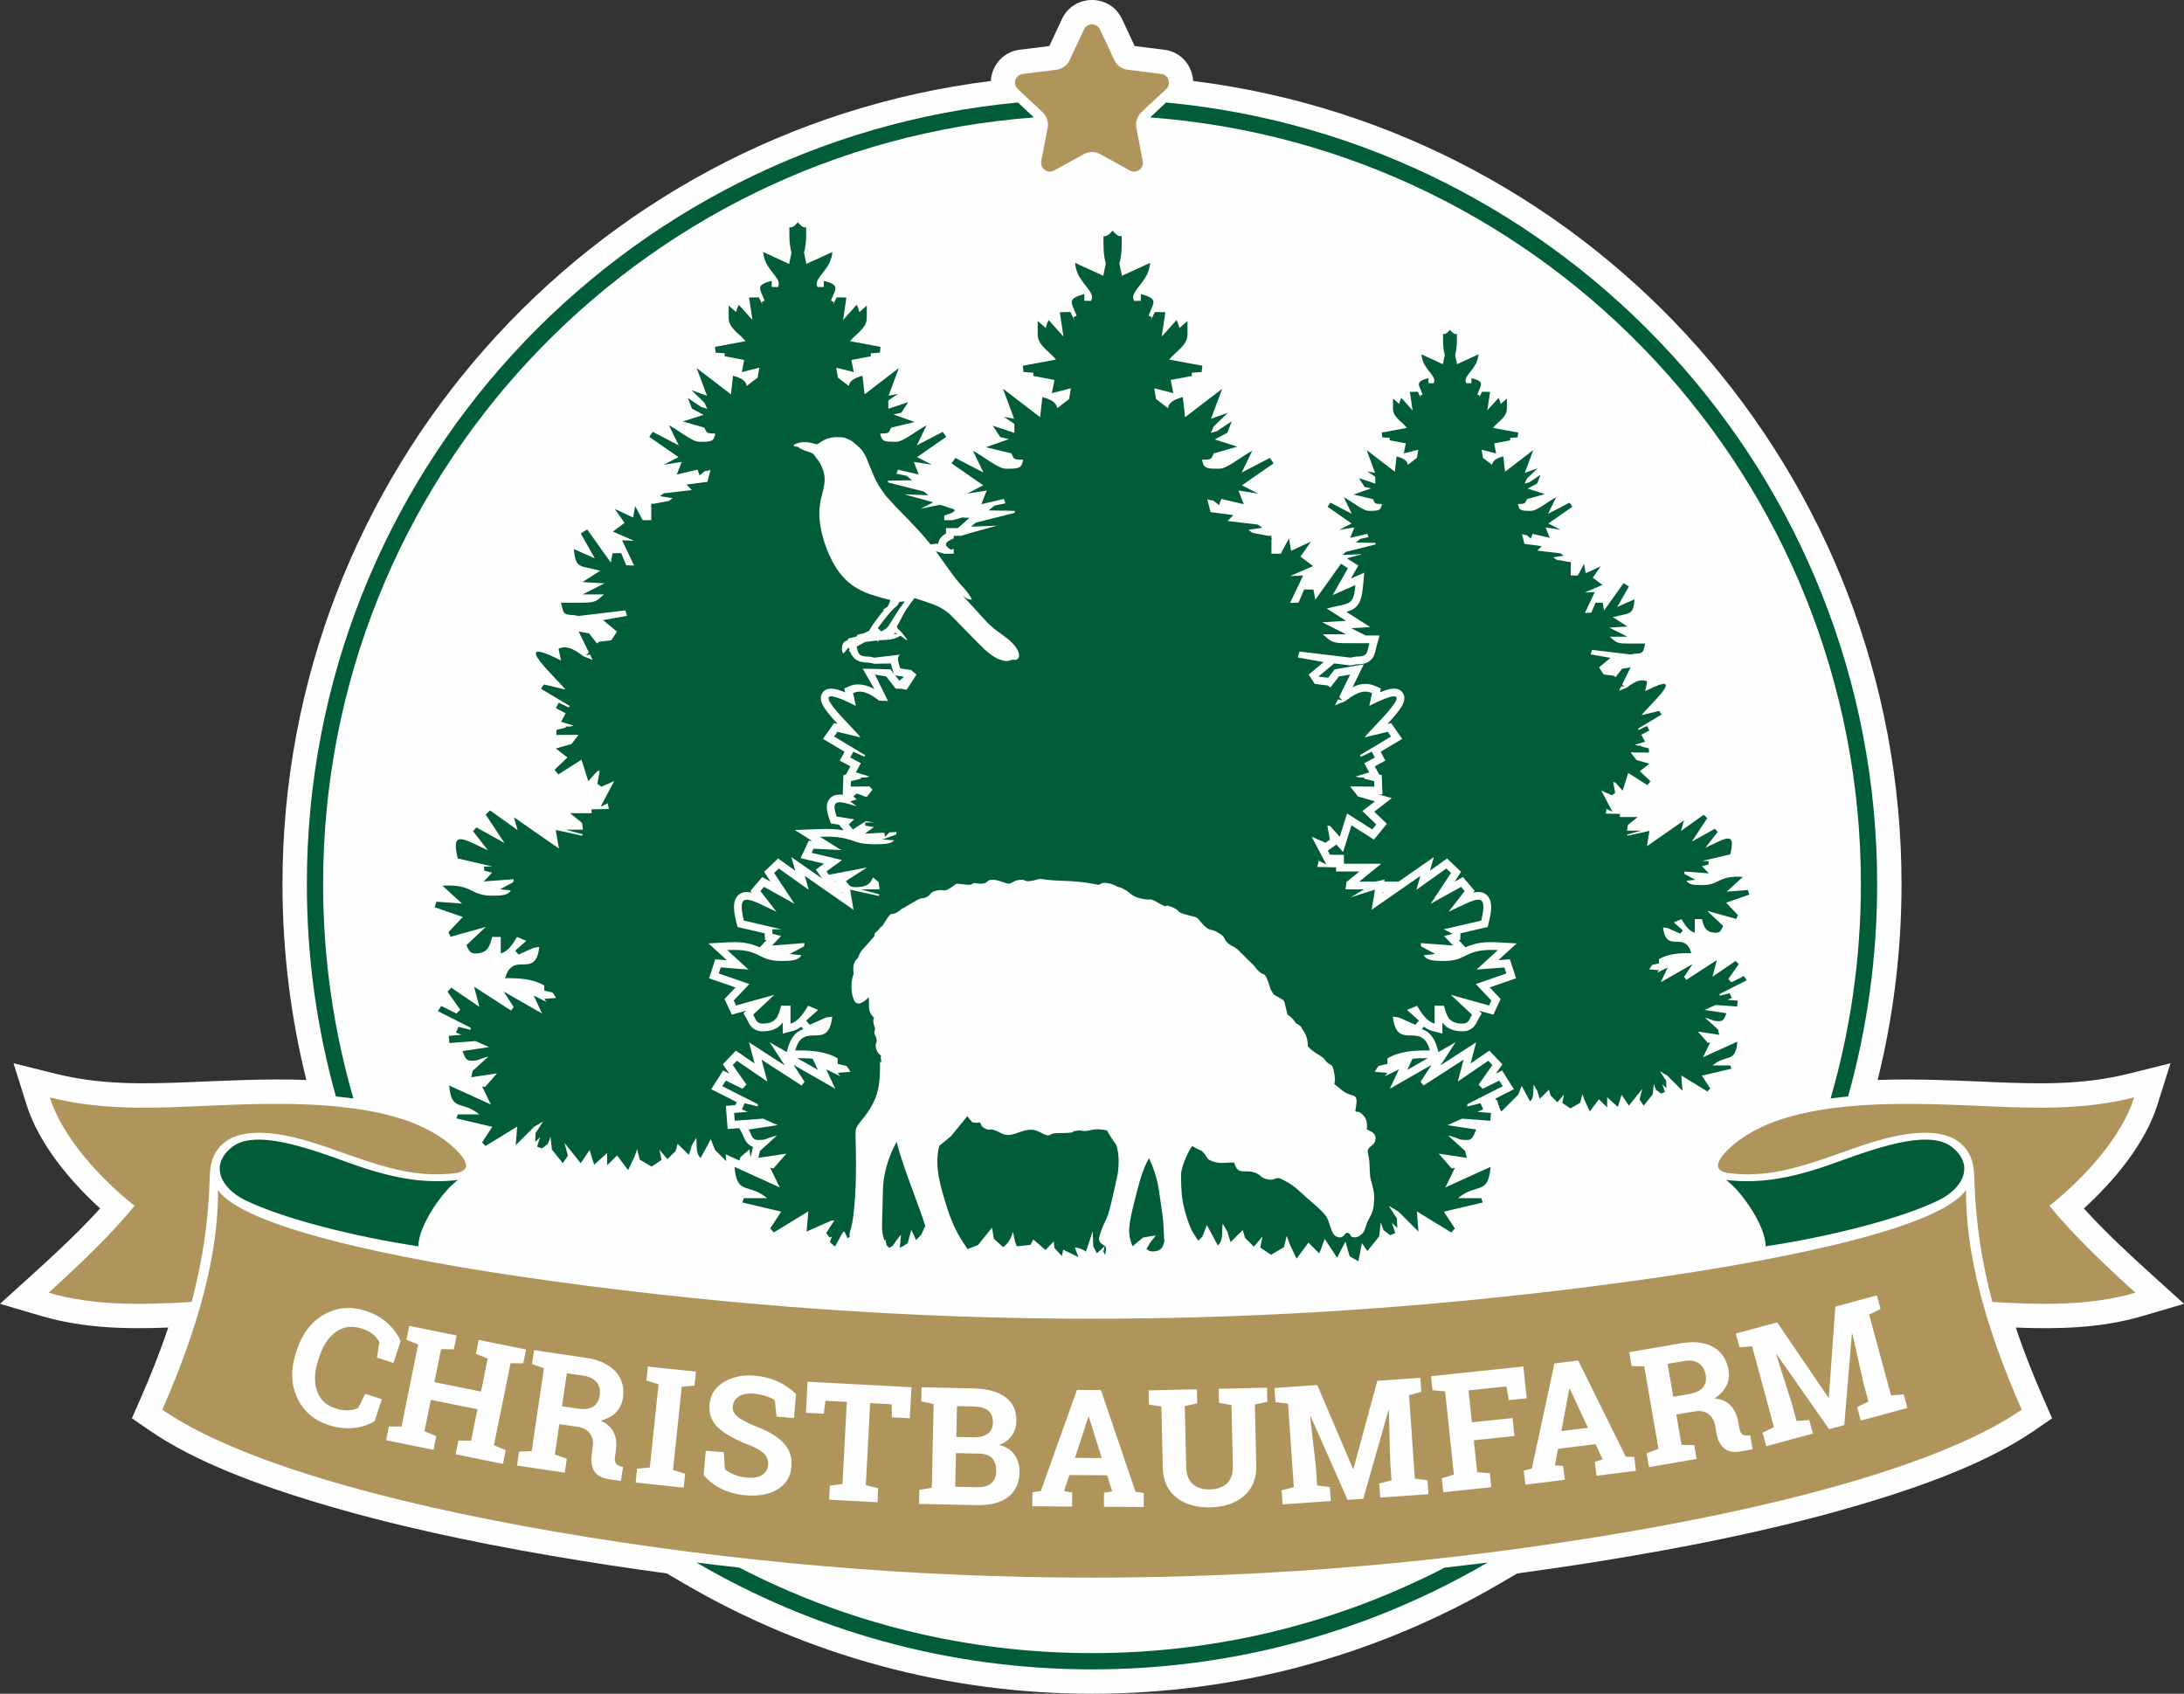 <?xml version="1.0" encoding="UTF-8"?>
<!DOCTYPE svg PUBLIC "-//W3C//DTD SVG 1.1//EN" "http://www.w3.org/Graphics/SVG/1.1/DTD/svg11.dtd">
<!-- Creator: CorelDRAW 2019 (64-Bit) -->
<svg xmlns="http://www.w3.org/2000/svg" xml:space="preserve" width="100%" height="100%" version="1.1" style="shape-rendering:geometricPrecision; text-rendering:geometricPrecision; image-rendering:optimizeQuality; fill-rule:evenodd; clip-rule:evenodd"
viewBox="0 0 13440.78 10423.11"
 xmlns:xlink="http://www.w3.org/1999/xlink"
 xmlns:xodm="http://www.corel.com/coreldraw/odm/2003">
 <rect x="0" y="0" width="13440.78" height="10423.11" fill="#333333" stroke="none"/>
 <defs>
  <style type="text/css">
   <![CDATA[
    .fil0 {fill:#FEFEFE}
    .fil1 {fill:#AF955C}
    .fil2 {fill:#005D37}
    .fil3 {fill:#AF955C;fill-rule:nonzero}
   ]]>
  </style>
 </defs>
 <g id="Ebene_x0020_1">
  <path class="fil0" d="M9230.67 9745.03c-763.54,446.3 -1626.01,678.08 -2510.28,678.08 -884.27,0 -1746.74,-231.78 -2510.27,-678.08l-106.82 -62.44c-236.77,-31.83 -473.27,-67.96 -709.42,-108.45 -488.58,-83.78 -982.87,-187.77 -1457.5,-331.7 -336.56,-102.05 -732.25,-242.96 -1022.88,-444.2l-101.76 -70.46 49.86 -113.29c61.23,-139.11 121.67,-289.49 173.74,-444.95 -261.58,10.86 -526.28,3.67 -778.49,-70.43l-256.85 -75.47 198.46 -179.65c141.87,-128.42 287.39,-263.64 417.75,-407.27 -192.46,-175.52 -378.63,-402.79 -452.75,-638.31l-80.3 -255.13 259.57 64.53c274.28,68.19 537.17,63.32 817.11,51.91 228.79,-9.32 478.84,-22.88 725.48,-13.77 -97.85,-393.96 -146.89,-798.49 -146.89,-1204.8 0,-2516.68 1878.8,-4633.79 4359.21,-4942.79 5.46,-92.18 72.23,-179.14 178.12,-192.31l181.91 -22.63 77.82 -166.18c73.19,-156.3 296.51,-156.31 369.75,-0.04l77.91 166.22 181.87 22.63c105.87,13.17 172.65,100.14 178.12,192.32 2480.42,309 4359.21,2426.1 4359.21,4942.78 0,406.31 -49.04,810.84 -146.89,1204.8 246.63,-9.11 496.67,4.45 725.46,13.77 279.94,11.41 542.83,16.28 817.11,-51.91l259.57 -64.53 -80.3 255.13c-74.12,235.52 -260.29,462.79 -452.74,638.31 130.35,143.63 275.88,278.85 417.74,407.26l198.48 179.66 -256.86 75.47c-252.21,74.09 -516.91,81.29 -778.49,70.43 52.08,155.46 112.51,305.84 173.74,444.95l49.86 113.29 -101.76 70.46c-290.63,201.24 -686.33,342.15 -1022.88,444.2 -474.63,143.93 -968.93,247.92 -1457.51,331.7 -236.13,40.49 -472.62,76.62 -709.38,108.44l-106.83 62.45z"/>
  <path class="fil1" d="M3419.23 9426.3c-1059.4,-181.67 -1972.01,-440.95 -2420.34,-751.38 236.29,-536.82 346.66,-986.39 342.48,-1352.28 147.56,216.65 1000.03,416.36 2061.76,561.89 2244.5,307.66 4390,307.66 6634.5,0 1061.73,-145.53 1914.21,-345.24 2061.77,-561.89 -4.19,365.89 106.19,815.46 342.48,1352.28 -448.33,310.43 -1360.94,569.71 -2420.35,751.38 -2194.33,376.27 -4407.97,376.27 -6602.3,0zm-997.59 -1038.75l-101.85 -32.9 15.5 -95.64c-9.1,-17.79 -22.67,-33.84 -40.63,-48.31 -17.97,-14.47 -40.9,-26.13 -68.77,-35.14 -59.42,-19.19 -112.2,-12.37 -158.15,20.37 -46,32.89 -80.18,83.93 -102.64,153.43l-7.7 23.86c-22.45,69.51 -24.86,131.16 -6.86,184.92 17.8,53.85 55.82,90.02 113.95,108.79 26.91,8.69 52.81,12.82 77.77,12.21 24.8,-0.65 45.5,-5.64 62.18,-15.1l43.37 -86.63 101.86 32.91 -43.67 135.16c-37.83,22.98 -81.14,37.11 -130,42.19 -48.71,5.14 -99.49,-0.83 -152.55,-17.79 -91.55,-29.76 -156.42,-85.74 -194.38,-168.04 -37.92,-82.46 -40.94,-173.29 -8.75,-272.9l7.39 -22.9c32.03,-99.14 87.51,-171.23 166.23,-216.2 78.95,-45.06 164.35,-52.66 256.59,-22.87 53.01,17.13 97.47,42.11 133.87,75.09 36.38,32.97 63.23,69.77 80.91,110.33l-43.67 135.16zm79.59 -143.12l17.2 -85.11 291.5 58.91 -17.2 85.12 -78.33 -0.72 -41.01 202.91 287.03 58.01 41.02 -202.91 -72.46 -29.75 17.21 -85.12 75.39 15.24 140.55 28.4 75.39 15.25 -17.21 85.11 -78.32 -0.72 -102.06 504.96 72.45 29.75 -17.11 84.63 -291.32 -58.89 17.1 -84.62 78.32 0.72 39.05 -193.17 -287.03 -58.02 -39.05 193.17 72.46 29.76 -17.11 84.63 -291.49 -58.92 17.1 -84.63 77.83 0.62 102.07 -504.95 -71.97 -29.66zm1104.63 111.38c80.74,11.97 141.1,39.79 181.57,83.57 40.31,43.73 55.74,98.08 46.12,163.01 -5.31,35.8 -19.59,65.5 -42.62,88.97 -23.05,23.47 -54.35,40.6 -93.89,51.41 40.13,18.54 67.23,43.49 81.44,75.03 14.04,31.5 17.9,68.66 11.61,111.11l-5.36 36.13c-2.32,15.65 -0.96,28.27 3.94,37.67 4.88,9.58 14.27,16.24 28.35,20.03l17.3 4.94 -12.73 85.91 -73.76 -10.93c-46.44,-6.89 -77.22,-24.21 -92.31,-52.13 -15.29,-27.79 -19.82,-61.47 -13.92,-101.26l6 -40.45c5.1,-34.46 -0.06,-62.8 -15.6,-85.34 -15.4,-22.36 -39.85,-36.53 -73.16,-42.49l-116.53 -17.27 -27.76 187.29 73.91 25.93 -12.66 85.4 -294.17 -43.59 12.66 -85.41 77.75 -3.45 75.52 -509.6 -73.41 -25.85 12.73 -85.9 75.59 11.2 243.39 36.07zm-147.29 298.2l98.39 14.58c39.78,5.9 70.68,1.79 93.14,-12.05 22.33,-14.05 35.76,-36.91 40.49,-68.86 4.71,-31.81 -1.33,-58.73 -18.16,-80.62 -16.84,-21.9 -44.4,-35.67 -82.85,-41.37l-100.89 -14.95 -30.12 203.27zm519.46 -158.02l9.09 -86.36 295.75 31.15 -9.09 86.36 -78.04 6.68 -53.96 512.32 74.93 22.79 -9.04 85.86 -295.75 -31.15 9.05 -85.85 78.04 -6.68 53.95 -512.33 -74.93 -22.79zm908.28 230.61l-107.47 -9.31 -10.27 -99.87c-11.74,-8.96 -29.25,-17.4 -52.71,-25.35 -23.3,-7.92 -48.52,-13.15 -75.36,-15.47 -39.23,-3.4 -70.29,2.18 -93.18,16.92 -22.89,14.58 -35.48,35.11 -37.75,61.26 -2.11,24.32 7.42,45.08 28.37,62.6 21.11,17.54 58.42,37.32 111.91,59.53 77.08,28.64 134.43,62.83 172.05,102.41 37.62,39.58 53.98,88.63 48.9,147.32 -5.3,61.2 -33.8,107.37 -85.32,138.56 -51.52,31.18 -116.92,43.25 -196.09,36.57 -56.65,-5.08 -107.02,-18.39 -151.23,-40.47 -44.05,-21.89 -79.97,-50 -107.72,-84.5l12.94 -149.4 111 9.61 6.44 103.1c13.41,13 32.18,24.41 56.16,34.26 23.98,9.85 51.31,16.1 81.83,18.75 39.23,3.4 69.77,-2.06 91.62,-16.4 21.84,-14.15 33.93,-34.73 36.25,-61.55 2.39,-27.5 -5.43,-50.48 -23.42,-68.93 -18.01,-18.29 -50.86,-37.01 -98.37,-55.99 -82.71,-32 -144.24,-66.55 -184.91,-104.2 -40.67,-37.48 -58.47,-85.47 -53.39,-144.16 5.01,-57.84 33.76,-103.16 86.09,-135.79 52.32,-32.64 115.65,-46.07 190.01,-40.64 55,4.76 104.41,17.49 148.25,38.01 43.65,20.67 79.78,46.27 108.05,76.76l-12.68 146.37zm722.82 -189.93l-10.07 191.09 -110.26 -5.82 -1.65 -80.47 -132.1 -6.97 -26.63 505.04 76.03 18.84 -4.55 86.22 -297.3 -15.68 4.54 -86.21 77.59 -10.74 26.63 -505.04 -131.44 -6.93 -10.11 79.85 -109.91 -5.79 10.07 -191.09 639.16 33.7zm381.47 7.31c84.46,1.84 149.89,19.76 196.46,53.6 46.73,34.02 69.21,83.66 67.79,148.95 -0.73,33.31 -10.12,62.73 -28.19,88.44 -18.23,25.69 -44.24,44.82 -78.01,57.21 42.87,10.19 74.75,30.59 95.63,61.34 20.88,30.59 30.89,65.83 30.01,105.7 -1.49,68.65 -25.34,120.15 -71.54,154.49 -46.03,34.35 -110.69,50.61 -193.82,48.81l-353 -7.7 1.88 -86.32 76.71 -13.14 11.23 -515.04 -76.07 -16.47 1.89 -86.82 76.39 1.66 242.64 5.29zm-107.33 398.13l-4.52 207.13 132.59 2.9c38.04,0.82 67.32,-6.96 87.7,-23.01 20.39,-16.22 31.02,-40.57 31.73,-73.04 0.77,-35.16 -7.23,-62.27 -23.82,-81.15 -16.75,-19.06 -43.47,-28.89 -80.32,-29.7l-143.36 -3.13zm2.17 -99.6l103.47 2.25c38.38,0.84 68.15,-6.26 89.2,-21.62 21.03,-15.37 31.97,-38.19 32.63,-68.31 0.72,-33.32 -9.18,-57.94 -29.69,-74.21 -20.53,-16.27 -51.48,-24.69 -92.88,-25.59l-98.6 -2.15 -4.13 189.63zm468.38 340.55l51.37 -7.05 222.73 -622.72 147.43 1.01 212.65 625.7 51.12 7.75 -0.59 86.33 -244.54 -1.67 0.59 -86.33 49.87 -8.41 -30.78 -98.84 -232.76 -1.6 -32.32 98.41 49.76 9.09 -0.59 86.34 -244.54 -1.68 0.6 -86.33zm261.81 -211.62l164.76 1.13 -79.22 -253.5 -3.03 -0.02 -82.51 252.39zm750.37 -422.05l1.99 86.82 -76.56 16.57 8.55 374.53c1.08,47.45 14.67,82.49 40.63,105.47 25.93,22.8 61.2,33.79 105.46,32.78 45.08,-1.04 80.16,-13.45 105.19,-37.42 25.22,-23.81 37.2,-59.6 36.1,-107.39l-8.55 -374.53 -76.72 -13.07 -1.98 -86.82 297.13 -6.78 1.99 86.82 -76.56 16.56 8.55 374.54c1.84,80.6 -23.16,143.29 -75.33,188.25 -51.99,44.95 -121.16,68.24 -207.3,70.38 -85.65,1.79 -155.47,-18.34 -209.12,-60.87 -53.84,-42.55 -81.68,-104.03 -83.52,-184.63l-8.55 -374.54 -76.72 -13.06 -1.98 -86.82 76.38 -1.74 144.03 -3.29 76.89 -1.76zm1181.46 130.53l-2.89 -0.3 -154.85 543.6 -96.38 6.73 -227.8 -515.01 -2.82 0.69 35.73 313.34 7.86 112.65 77.77 9.41 6.01 86.14 -296.67 20.72 -6.01 -86.12 75.19 -20.11 -35.9 -513.9 -77.26 -9.46 -6.06 -86.62 76.24 -5.33 187.36 -13.09 219.37 515.09 3.03 -0.21 147.12 -540.7 264.6 -18.49 6.05 86.63 -75.69 20.14 35.91 513.91 77.75 9.41 6.02 86.14 -296.66 20.72 -6.02 -86.13 75.19 -20.1 -7.87 -112.65 -8.32 -317.1zm325.57 417.29l74.44 -22.75 -54.05 -512.31 -77.55 -6.72 -9.11 -86.36 568.39 -59.96 20.65 195.66 -109.97 11.59 -15.35 -84.51 -232.81 24.55 20.73 196.5 250.05 -26.38 11.65 110.46 -250.05 26.38 20.68 195.99 78.04 6.66 9.06 85.87 -295.75 31.19 -9.05 -85.86zm504.15 -46.31l50.01 -13.75 139.04 -646.56 146.28 -18.35 292.97 592.35 51.69 0.97 10.74 85.67 -242.63 30.45 -10.75 -85.67 48.34 -14.89 -43.5 -93.94 -230.95 28.99 -19.12 101.79 50.52 2.49 10.75 85.66 -242.63 30.45 -10.76 -85.66zm231.76 -244.17l163.49 -20.51 -111.82 -240.91 -3 0.38 -48.67 261.04zm735.31 -540.39c80.45,-13.86 146.47,-6.27 198.59,22.68 51.95,28.97 83.58,75.78 94.71,140.46 6.14,35.66 1.86,68.34 -12.7,97.83 -14.56,29.49 -38.94,55.54 -73.13,78.16 43.91,5.08 77.44,20.32 100.79,45.84 23.19,25.55 38.45,59.64 45.73,101.93l6.19 36c2.68,15.59 7.92,27.15 15.51,34.55 7.63,7.58 18.63,10.97 33.18,10.18l17.98 -0.7 14.73 85.58 -73.48 12.65c-46.27,7.96 -80.92,1.12 -103.97,-20.7 -23.2,-21.62 -38.02,-52.2 -44.84,-91.84l-6.94 -40.31c-5.91,-34.33 -19.66,-59.63 -41.46,-76.2 -21.62,-16.43 -49.26,-22.26 -82.77,-17.52l-116.11 19.99 32.12 186.59 78.31 1.55 14.65 85.08 -293.08 50.45 -14.64 -85.08 72.78 -27.56 -87.39 -507.7 -77.81 -1.63 -14.73 -85.58 75.29 -12.96 242.49 -41.74zm-46.8 329.28l98.02 -16.88c39.65,-6.82 67.71,-20.36 84.73,-40.54 16.82,-20.31 22.44,-46.22 16.96,-78.06 -5.46,-31.68 -19.61,-55.37 -42.44,-70.91 -22.82,-15.54 -53.31,-20.02 -91.63,-13.43l-100.51 17.31 34.87 202.51zm1102.26 -389.38l-2.89 0.27 -46.74 563.29 -93.25 25.25 -323.15 -461.2 -2.63 1.24 95.68 300.49 29.52 109 78.12 -5.8 22.57 83.33 -287.05 77.74 -22.57 -83.33 69.88 -34.28 -134.67 -497.25 -77.63 5.68 -22.7 -83.81 73.76 -19.98 181.28 -49.1 314.91 462.9 2.92 -0.79 39.72 -558.95 256.02 -69.34 22.7 83.82 -70.37 34.41 134.68 497.25 78.1 -5.82 22.58 83.34 -287.05 77.74 -22.57 -83.33 69.88 -34.28 -29.52 -108.99 -69.53 -309.5z"/>
  <path class="fil2" d="M7176.32 630.76c2454.75,229.79 4376.03,2295.56 4376.03,4810.39 0,452.76 -62.44,890.9 -178.88,1306.47 -36.14,3.37 -72.01,7.42 -107.55,12.23 121.23,-418.61 186.43,-861.02 186.43,-1318.7 0,-2493.01 -1927.92,-4535.67 -4374.16,-4718.56l98.13 -91.83zm-813.72 91.83c-2446.25,182.88 -4374.17,2225.54 -4374.17,4718.56 0,457.68 65.2,900.09 186.43,1318.7 -35.54,-4.81 -71.42,-8.86 -107.55,-12.23 -116.44,-415.57 -178.88,-853.71 -178.88,-1306.47 0,-2514.84 1921.28,-4580.63 4376.05,-4810.4l98.12 91.84zm2792.37 8892.94c-714.91,417.88 -1546.72,657.58 -2434.58,657.58 -887.86,0 -1719.67,-239.7 -2434.57,-657.58 88.05,11.05 176.12,21.56 264.24,31.42 650.05,336.17 1387.99,526.16 2170.33,526.16 782.34,0 1520.27,-190 2170.33,-526.17 88.12,-9.85 176.2,-20.36 264.25,-31.41z"/>
  <path class="fil2" d="M3630.64 4027.78l-24.97 4.51 18.53 -17.66 -62.89 -127.93 63.94 10.94 48.31 62.29 14.73 -11.06 73.81 -8.77 34.63 -53.16 -85.36 -71.02 147.53 -26.03 -9.96 -33.67 -289.93 34.65 -27.28 -5.72c-73.19,0 -63.61,-19.59 -79.28,-76.28l132.19 0c86.37,0 87.2,-12.98 132.34,-50.7l-132.34 0 135.35 -68.09 -135.35 -8.18 109.23 -69.66c-128.9,-34.56 -151.43,-10.1 -162.14,-133.42l129.17 57.51 -86.84 -153.26 39.55 -24.91 145.55 203.95 10.72 -57.89 53.02 0 31.37 74.43 48.08 1.84 -73.95 -155.69 73.95 3.17 -130.64 -56.67 71.74 -53.76 -59.71 -85.4 112.87 52.31 11.94 -70.48 46.67 87.15 52.92 0 0 -82.83 -6.22 1 6.22 -5.86 0 -13.85 17.62 0 90.48 -16.91 22.63 -17.16 -77.84 -12.04 23.47 -17.64 172.82 -20.31 -32.81 -33.54 129.13 -16.92 18.48 -72.71c-15.06,3.89 -25.27,7.17 -33.31,6.56l-33.32 26.49 -12.52 -35.12 -127.94 29.67 30.4 -77.49 -112.04 17.64 91.95 -47.05 -179.61 -124.91 21.65 -30.54 159.55 82.95 -59.95 -123.56c56.91,28.92 142.66,101.55 185.34,101.55l26.4 0c63.22,0 64.82,-14.48 73.48,-50.73 -62.78,-0.25 -50.86,-6.55 -67.17,-36.23l-133.13 -37.95 127.93 -40.86 -71.61 -38.31 -25.05 -65.19 83.89 56.27 35.13 9.89 -16.47 -36.43 -80.4 -78.02 95.67 34.53 -63.5 -170.51 210.88 161.51 12.65 -114.18c66.06,16.9 80.88,40.47 84.3,62.89l67.5 -51.72 10.34 -61.04 -108.15 27.5 14.73 -74.81 -120.04 -22.75 0.37 -18.09 -56.06 -4.29 -4.02 -35.51 188.5 -35.02c-37.82,-47.3 -103.97,-79.53 -103.97,-142.76l0 -76.16 46.23 40.02c2.55,-13.75 7.64,-28.71 16.03,-45.26l83.92 93.79 -20.56 -138.29 59.71 -1.07 23.96 48.4 -6.3 -19.33 18 -8.9c-28.11,-73.09 -60.1,-95.13 43.76,-121.74l0 37.83 38.21 0.48c23.73,-44.76 -38.07,-79.53 -71.78,-147.54l-4.25 -4.12 1.47 -1.69c-8.28,-18.26 -14.6,-39.06 -16.65,-62.64l160.39 73.7 14.25 -69.71c-8.03,-29.78 -12.88,-63.11 -12.88,-105.66 0,-96.6 -8.05,-10.1 51.08,-80.54l0.1 -0.96 0.39 0.34 0.24 -0.34 0.23 0.96c59,70.44 50.97,-16.06 50.97,80.54 0,42.55 -4.78,75.98 -12.9,105.66l14.34 69.71 160.3 -73.7c-2.06,23.82 -8.28,44.38 -16.55,62.64l1.35 1.69 -4.14 4.12c-33.68,68.01 -95.46,102.78 -71.88,147.54l38.31 -0.48 0 -37.83c103.87,26.61 71.87,48.65 43.78,121.74l17.89 8.9 -6.35 19.33 24.09 -48.4 59.59 1.07 -20.42 138.29 83.93 -93.79c8.38,16.55 13.5,31.51 16.07,45.26l46.08 -40.02 0 76.16c0,63.23 -66.16,95.46 -103.87,142.76l188.36 35.02 -3.85 35.51 -56.09 4.29 0.37 18.09 -120.03 22.75 14.7 74.81 -108.1 -27.5 10.3 61.04 67.41 51.72c3.51,-22.27 18.24,-45.99 84.29,-62.89l12.76 114.18 210.78 -161.51 -63.38 170.51 58.15 -11.45 -59.48 40.65 0 50.72 122.44 -40.89 -42.64 65.21 -48.53 11.08 131.07 46.09 -145.21 34.66c-16.17,29.68 -4.36,35.98 -67.12,36.23 8.61,36.25 10.34,50.73 73.48,50.73l26.35 0c42.71,0 128.47,-72.63 185.36,-101.55l-59.83 123.56 159.55 -82.95 21.56 30.54 -179.53 124.91 91.82 47.05 -112.02 -17.64 30.4 77.49 -127.93 -29.67 -8.89 24.78 61.05 12.55 35.41 27.72 -149.97 2.55 2.94 11.68 219.64 55.34 26.16 22.86 -147.31 -6.07c70.61,19.79 130.58,35.65 177.35,49.59l-77.22 39.57 118.87 -24.48 26.8 7.67c50.96,20.69 89.3,17.87 44.69,43.41l-44.69 15.58 0 28.09 53.03 0 58.61 -16.67 26.09 1.74 18.12 0.31 -72.58 63.38 -72.17 0 0 33.14c-24.65,13.79 -46.02,33.39 -47.86,63.67 0,0.22 -0.01,0.45 -0.01,0.66l-9.07 -2.58 -37.95 5.77c-22.11,-27.76 -46.92,-56.74 -79.86,-92.7 -37.59,-41.06 -71.87,-74.83 -130.93,-135.67l-47.86 -52.26c-6.47,-8.86 -5.16,-4.85 -10.12,-10.57 -11.15,-12.86 -40.81,-55.26 -50.01,-70.66 -29.1,-48.8 -52.04,-110.81 -74.17,-165.85 -7.91,-19.7 -18.98,-37.27 -29.24,-52.08 -7.06,-10.15 -55.01,-52.51 -63.7,-57.25 -8.14,-4.43 -18.69,-9.06 -28.23,-13.62 -17.82,-11.54 -65.03,-11.69 -89.02,-8.02 -35.1,5.4 -51.44,14.04 -75.32,29.84 -16.93,11.21 -15.12,15.54 -37.47,8.65 -35.77,-11.07 -76.05,-14.12 -111.21,-0.02 -12.47,5 -14.33,4.8 -15.6,12.91l5.36 4.14c8.35,1.45 12.4,-0.25 20.81,2.6 15.49,16.53 60.56,27.58 86.27,38.09 8.65,3.52 10.3,8.65 15.23,14.78 5.13,6.36 8.65,11.13 13.89,17.9 8.57,11.12 17.73,23.93 25.01,38.52 39.94,80.09 22.81,123.68 2.59,206.34 -2.99,5.88 -8.42,45.14 -9.44,54.41 -12.89,118.31 39.3,274.05 97.27,367.55 68.23,110 155.23,156.4 277.76,189.95 7.76,2.15 46.31,13.2 52.84,13.23l6.38 3.25c-2.12,14.63 -8.79,27.96 -17.59,39.87 -17.83,11.86 -30.23,18.77 -22.85,24.81l-2.24 2.01c-11.71,10.41 -50.64,64.84 -59.69,77.11l-28.05 43.5 -34.03 17.1c-3.55,0.45 -7.45,0.97 -11.76,1.71 -4.98,0.87 -17.67,3.74 -21.82,5.41 -7.32,2.97 -7.36,7.2 -7.91,10.97l-52.14 13.17 -2.53 8.45c-7.77,3.56 -14.71,7.28 -19.97,10.68 -21.62,13.97 -19.74,62.42 -8.4,72.13 5.74,-1.24 14.94,-15.85 22.12,-25.02l12.99 -11.69c1.26,4.89 2.47,9.57 3.75,14.13 -2.42,5.01 -4.79,7.05 -3.17,13.23 0.59,-0.2 2.87,-1.87 5.9,-4.23 4.33,13.05 10.23,25.23 21.3,38.01 24.18,27.91 60.88,32.08 95.56,32.43l32.33 6.81 102.55 -1.61c2.96,16.1 7.86,31.98 12.86,46.03l6.39 17.97 -21.55 -27.79 -171.73 -4.77 72.29 125.48c-42.49,-21.15 -98.49,-40.24 -149.21,-18.79l-35.99 15.21 5 23.9c-13.83,-5.64 -27.66,-10.72 -41.24,-14.84 -33.55,-10.19 -75.54,-15.42 -98.26,18.53 -23.9,35.71 0.44,76.67 21.95,106.24 21.6,29.69 47.34,58.05 72.3,84.99l-22.59 -5.44 -67.95 97.26 132.56 79.37 -29.29 54.47 65.2 35.12 -26.83 49.96 -16.13 4.09 -4.24 118.71 4.07 -0.02 -2.59 2.08c-29.22,-3.25 -57.16,0.28 -76.88,19.03 -36.33,34.6 -21.08,90.17 -6.51,131.05l9.45 26.53 49.84 7.96 28.39 34.67c-46.52,-8.92 -90.39,-10.16 -147.03,-8.05l-154.06 5.76 106.7 66.99 -20.54 -1.08 -49.96 107.38 143.77 34.11 -49.72 36.07 37.73 54.88 -189.11 -131.78 24.19 83.83 -105.43 -75.1 -86.18 82.27 40.16 60.64 -51.7 -28.72 -72.08 84.97 8.51 10.97c-25.89,-6.24 -52.75,-6.62 -75.69,9.15 -52.85,36.33 -32.32,122.74 -19.76,174.13l6.95 28.41 167.56 38.86 0.98 39.74 9.61 2.49 -41.47 43.54c-68.28,-29.45 -119.45,-34.74 -202.48,-30.13l-112.88 6.28 112.95 103.16 -71.2 -5.38 -37.86 116.98 162.41 56.18 -67.7 71.56 45.05 96.03 88.21 -24.52 -16.91 15.89 19.22 32.73c11,18.75 14.52,34.1 30.99,51.21 18.1,18.8 41.51,27.24 67.36,27.24 44.62,0 87.21,-10.51 117.45,-45.47 2.61,-3 5.03,-6.09 7.3,-9.25l0 68.45 59.32 -15.2c20.25,-5.21 38.19,-14.77 54.25,-27.12l12.65 15.2c-37.36,11.99 -74.55,42.05 -95.76,118.48l-6.22 22.46 -104.76 -59.93 92.32 142.04 -219.65 -142 34.39 130.26 -115.56 -78.99 -80.1 83.89 40.58 57.82 -38.89 -19.26 -72.73 115.04 156.43 79.19 -8.23 18.37 -58.54 4.74 11.3 142.47 71.24 -5.36 17.31 31.37c12.68,22.93 14.14,42.29 34.76,63.21 9.58,9.72 20.67,16.43 32.77,20.55l-14.36 61.27c-4.53,-14.66 -5.5,-31.25 -6.93,-46.19l-56.5 48.37 -5.8 21.03 -84.75 -38.56 3.67 41.87 -69.47 -69.03 -25.96 -66.15 -61.81 115.3c-35.28,-24.63 -21.44,-99.67 -27.96,-123.2l-28.85 49.98c0,11 -14.85,48.18 -15.71,54.84l-69.27 -68.25 -12.62 44.12 -50.47 50.02 -48.89 -57.72 12.72 62.71 -61.35 41.05 -72.58 -43.01 -16.36 -64.39 -15.67 44.75 -39.94 84.44 -67.51 -90.39 -61.64 60.64 0.08 -75.68 -79.84 72.42 -28.04 -90.81 -54.66 81.11 -99.59 -124.57 20.43 78.77 -31.07 45.65 -67.28 -83.95 -8.23 -78.17 -16.45 43.28 -37.21 28.6 -29.18 -11.89 18.98 -57.8 -30.58 29.45 2.34 -54.92 46.19 -71.12 -54.07 31.65 -114.57 114.21 9.49 -114.55 -195.2 119.42 -20.92 -22.13 62.39 -95.85 -220.5 -51.82 8.38 -24.57 132.31 0c-107.25,-89.49 -170.87,-12.28 -185.2,-177.78l256.84 116.87c-18.08,-37.14 -36.35,-74.19 -54.22,-111.38l18.37 3.6 73.44 -84.01 -159.08 24.05 9.14 -39.4 96.65 -87.56c-70.85,16.3 -49.84,25.43 -105.79,25.43 -38.7,0 -38.79,-31.38 -54.23,-59.35l163.94 -24.94 -83.67 -36.84 -160.09 12.03 -3.6 -44.27 76.83 -6.2 -32.57 -14.34 15.44 -34.79 74.54 18.62 0.38 -13.04 -201.54 -102.04 20.19 -31.97 94.13 46.71 22.64 -23.84 -77.83 -110.93 23.33 -24.45 172.97 118.21 -32.86 -124.42 227.19 146.79 16.78 -21.27 -62.38 -95.84 237.05 135.62 -51.82 -110.3 79.53 39.15 -14.48 -19.19 72.59 -5.88c-6.67,-12.27 -14.19,-23.34 -22.47,-33.44l-50.12 -11.54 0 -31.27c-64.43,-39.27 -151.42,-46.69 -241.15,-44.85 38.29,-137.7 133.29,-50.99 182.77,-108.73l-0.71 -0.72 4.37 -3.66c11.31,-15.7 19.83,-40.26 24.2,-79.07l-34.92 4.98 -93.01 41.61 -20.06 -24.09 67.71 -60.19 -57.03 -23.97c-27,46.25 -57.53,90.6 -99.83,101.42l0 -101.54 -52.92 0c-15.94,57.52 -25.41,101.54 -105.82,101.54 -35.63,0 -39.77,-28.09 -53.02,-50.71l119.8 -112.49 -217.09 60.33 -13.04 -27.99 88.44 -93.64 -173.3 -59.95 11.18 -34.2 157.74 11.93 -120.91 -110.43c192.65,-10.71 167.87,61.69 306.02,61.69 66.54,0 98.15,-4.28 115.04,-32.72l-66.41 -6.7 81.26 -43.55c0.97,-5.7 1.69,-12.04 2.41,-18.6l-184.12 13.99 51.57 -54.03 -49.11 -12.64 -0.64 -25.54 50.86 -0.11 -212.37 -49.25c-43.79,-178.66 31.99,-120.64 185.13,-50.1l-91.11 -117.4 20.19 -23.82 173.17 96.19 -115.91 -175 26.8 -25.54 169.89 121.14 -22.86 -79.29 276.9 192.89 -19.44 -114.69 161.51 35.75 5.6 -8.38 -105.44 -28.96 105.91 0 -5.82 -41.82 -73.57 -59.71 132.31 0 0 -50.75 0.73 27.28 105.8 -2.31 -6.93 -32.96 7.78 -5.63 -51.81 24.96 83.19 -157.61 -78.57 34.26 -24.44 -17.38 14.23 -80.63 -14.95 2.17 -55.34 61.82 -41.61 -132.35 -142.89 90.63 -23.11 -28.24 79.29 -76.01 -71.39 -55.1 96.71 -27.95 40.7 -52.68 0.26 -4 -134.64 1.11 1.12 -30.9 57.04 -14.48 0 -6.45 26.37 0 22.03 -5.61 -77.11 -23.44 27.96 -52.06 -60.06 -32.37 17.75 -33.06 61.78 29.16 5.12 -9.48 -176.49 -105.67 18.6 -26.64 130.88 31.51c-20.93,-39.17 -379.08,-357.82 -26.15,-178.79l-15.21 -72.75c54.73,-23.23 100.35,7.31 152.75,46.58l57.07 22.89 -16.42 -33.33zm1276.54 2483.98l126.47 72.35 -32.28 -68.59c-32.15,-3.46 -64.55,-4.1 -94.19,-3.76zm270.83 -1022.71l9.08 6.32 -0.67 -4.02 -8.41 -2.3zm-45.28 -63.63l13.97 0 -1.96 -2.28 -12.01 2.28zm376.41 -1269.16l25.06 32.3 29.63 -23.67 -54.69 -8.63z"/>
  <path class="fil2" d="M9977.84 4223.09l20.57 3.73 -15.26 -14.57 51.85 -105.48 -52.73 9.01 -39.82 51.36 -12.14 -9.12 -60.86 -7.22 -28.57 -43.84 70.38 -58.54 -121.63 -21.47 8.21 -27.77 239.06 28.57 22.48 -4.72c60.36,0 52.45,-16.15 65.39,-62.88l-109.01 0c-71.21,0 -71.9,-10.72 -109.1,-41.81l109.1 0 -111.6 -56.15 111.6 -6.74 -90.06 -57.44c106.28,-28.48 124.85,-8.33 133.68,-110.01l-106.5 47.42 71.6 -126.36 -32.6 -20.55 -120.02 168.16 -8.84 -47.72 -43.71 0 -25.87 61.37 -39.63 1.51 60.98 -128.37 -60.98 2.61 107.71 -46.72 -59.16 -44.33 49.24 -70.41 -93.07 43.13 -9.84 -58.12 -38.49 71.87 -43.63 0 0 -68.31 5.12 0.83 -5.12 -4.84 0 -11.42 -14.52 0 -74.62 -13.93 -18.65 -14.16 64.19 -9.92 -19.36 -14.55 -142.5 -16.75 27.06 -27.65 -106.48 -13.95 -15.24 -59.95c12.42,3.2 20.84,5.91 27.47,5.4l27.48 21.85 10.32 -28.97 105.48 24.48 -25.06 -63.9 92.38 14.55 -75.81 -38.8 148.1 -102.98 -17.85 -25.19 -131.56 68.39 49.43 -101.87c-46.93,23.85 -117.63,83.74 -152.82,83.74l-21.77 0c-52.13,0 -53.44,-11.94 -60.57,-41.84 51.76,-0.2 41.92,-5.41 55.37,-29.88l109.77 -31.29 -105.48 -33.69 59.05 -31.58 20.65 -53.75 -69.16 46.4 -28.98 8.14 13.59 -30.03 66.28 -64.33 -78.88 28.47 52.36 -140.59 -173.88 133.17 -10.43 -94.14c-54.47,13.93 -66.69,33.37 -69.51,51.85l-55.66 -42.64 -8.52 -50.34 89.17 22.68 -12.14 -61.68 98.98 -18.76 -0.32 -14.93 46.23 -3.52 3.33 -29.28 -155.44 -28.88c31.18,-39 85.74,-65.58 85.74,-117.71l0 -62.79 -38.13 33c-2.09,-11.34 -6.3,-23.68 -13.21,-37.33l-69.2 77.32 16.95 -114.01 -49.23 -0.88 -19.75 39.91 5.19 -15.95 -14.84 -7.33c23.17,-60.27 49.55,-78.44 -36.09,-100.38l0 31.18 -31.49 0.41c-19.57,-36.9 31.37,-65.58 59.17,-121.64l3.5 -3.42 -1.2 -1.38c6.82,-15.07 12.03,-32.21 13.74,-51.65l-132.27 60.77 -11.74 -57.48c6.62,-24.56 10.63,-52.04 10.63,-87.12 0,-79.65 6.63,-8.33 -42.13,-66.4l-0.08 -0.8 -0.32 0.28 -0.2 -0.28 -0.19 0.8c-48.64,58.07 -42.02,-13.25 -42.02,66.4 0,35.08 3.93,62.65 10.64,87.12l-11.83 57.48 -132.19 -60.77c1.71,19.64 6.84,36.58 13.66,51.65l-1.11 1.38 3.4 3.42c27.78,56.06 78.72,84.74 59.28,121.64l-31.59 -0.41 0 -31.18c-85.64,21.94 -59.26,40.11 -36.1,100.38l-14.75 7.33 5.23 15.95 -19.87 -39.91 -49.12 0.88 16.83 114.01 -69.19 -77.32c-6.91,13.65 -11.14,25.99 -13.24,37.33l-38.01 -33 0 62.79c0,52.13 54.55,78.71 85.65,117.71l-155.32 28.88 3.18 29.28 46.26 3.52 -0.32 14.93 98.98 18.76 -12.14 61.68 89.14 -22.68 -8.49 50.34 -55.58 42.64c-2.9,-18.37 -15.04,-37.92 -69.5,-51.85l-10.52 94.14 -173.79 -133.17 52.24 140.59 -47.93 -9.44 49.04 33.52 0 41.81 -100.95 -33.71 35.15 53.77 40.02 9.14 -108.08 38 119.73 28.57c13.33,24.47 3.61,29.68 55.35,29.88 -7.11,29.9 -8.53,41.84 -60.58,41.84l-21.74 0c-35.22,0 -105.92,-59.89 -152.84,-83.74l49.34 101.87 -131.55 -68.39 -17.78 25.19 148.03 102.98 -75.71 38.8 92.36 -14.55 -25.07 63.9 105.48 -24.48 7.34 20.44 -50.35 10.35 -29.18 22.85 123.65 2.12 -2.42 9.63 -181.1 45.62 -21.58 18.85 121.47 -5.01c-34.62,9.71 -66.11,18.26 -94.08,26.01l70.38 44.37 -45.41 80.14 81.95 -36.48 -6.98 80.31c-10.12,116.4 -40.39,143.4 -103.07,160.83l147.23 93.92 -116.8 7.05 88.5 44.52 85.25 0 -10.43 37.65 4.76 2.39 -5.41 0 -5.58 20.15c-8.05,29.08 -10.75,61.43 -31.34,85.16 -24.15,27.86 -60.77,32.04 -95.41,32.37l-32.5 6.82 -103.37 -12.36 -93.68 77.93 2.35 3.6 54.44 6.46 40.06 -51.67 179.25 -30.64 -69.18 140.76c42.43,-21.17 87.77,-29.77 138.64,-8.18l35.94 15.25 -4.99 23.85c13.84,-5.66 27.69,-10.73 41.29,-14.85 33.55,-10.19 75.55,-15.41 98.27,18.55 23.89,35.7 -0.45,76.67 -21.96,106.24 -21.6,29.69 -47.34,58.04 -72.3,84.99l22.64 -5.45 67.94 97.26 -132.66 79.43 29.22 54.4 -65.13 35.11 26.84 49.97 16.12 4.1 4.24 118.71 -23.15 -0.19 80.4 23.25 -107.92 83.26 77.85 74.63 -79.52 97.22 -138.31 -87.73 -51.63 164.2 -41.12 -45.95 -52.72 37.46 13.15 24.92 85.9 1.14 0 54.41 229.93 0 -135.67 110.11 99.93 0 56.08 -12.4 -2.1 12.4 88.49 0 216.96 -151.13 -24.13 83.72 105.2 -75.02 86.26 82.25 -40.17 60.66 51.71 -28.72 72.06 84.98 -8.51 10.96c25.93,-6.25 52.83,-6.63 75.81,9.19 52.82,36.35 32.23,122.74 19.64,174.12l-6.96 28.38 -167.44 38.84 -0.97 39.78 -9.57 2.46 41.52 43.5c68.24,-29.39 119.41,-34.7 202.38,-30.08l112.89 6.28 -112.95 103.16 70.99 -5.37 38.18 116.92 -162.56 56.23 67.54 71.52 -44.75 96.11 -88.31 -24.55 16.88 15.85 -19.15 32.7c-10.98,18.76 -14.63,34.18 -31.07,51.24 -18.13,18.82 -41.55,27.27 -67.44,27.27 -44.55,0 -87.08,-10.51 -117.29,-45.4 -2.62,-3.02 -5.06,-6.12 -7.34,-9.3l0 68.4 -59.29 -15.18c-20.34,-5.2 -38.31,-14.78 -54.4,-27.15l-12.67 15.23c37.4,11.99 74.62,42.01 95.88,118.45l6.26 22.5 105.02 -60.09 -92.52 142.11 219.55 -141.87 -34.38 130.22 115.57 -78.99 80.1 83.9 -40.52 57.74 38.72 -19.22 72.72 115.07 -116.11 58.78 13.72 11.75 8.68 31.42 4.28 0.35 -0.77 9.38 12.29 25.8 104.43 -103.8 21.41 -54.54 50.96 95.07c29.08,-20.31 17.68,-82.18 23.07,-101.6l23.77 41.22c0,9.08 12.25,39.72 12.96,45.21l57.11 -56.27 10.41 36.38 41.61 41.24 40.31 -47.58 -10.47 51.7 50.56 33.84 59.86 -35.45 13.49 -53.11 12.92 36.91 32.93 69.62 55.65 -74.53 50.84 50 -0.07 -62.41 65.84 59.73 23.11 -74.87 45.06 66.87 82.12 -102.71 -16.84 64.94 25.62 37.65 55.48 -69.23 6.78 -64.46 13.56 35.7 30.67 23.57 24.08 -9.8 -15.66 -47.66 25.21 24.29 -1.91 -45.28 -38.09 -58.65 44.57 26.1 94.47 94.18 -7.82 -94.46 160.95 98.47 17.25 -18.25 -51.45 -79.02 181.81 -42.73 -6.9 -20.27 -109.1 0c88.43,-73.79 140.88,-10.12 152.7,-146.59l-211.77 96.37c14.9,-30.62 29.97,-61.17 44.71,-91.85l-15.15 2.99 -60.55 -69.27 131.16 19.83 -7.53 -32.49 -79.71 -72.2c58.45,13.45 41.1,20.98 87.24,20.98 31.89,0 31.98,-25.9 44.71,-48.94l-135.16 -20.56 68.99 -30.39 131.99 9.92 2.97 -36.5 -63.35 -5.11 26.85 -11.83 -12.73 -28.68 -61.46 15.35 -0.31 -10.75 166.18 -84.14 -16.66 -26.34 -77.6 38.48 -18.67 -19.64 64.18 -91.47 -19.25 -20.16 -142.61 97.47 27.09 -102.58 -187.32 121.03 -13.85 -17.53 51.45 -79.03 -195.45 111.83 42.72 -90.96 -65.58 32.29 11.94 -15.84 -59.86 -4.83c5.51,-10.12 11.71,-19.24 18.53,-27.57l41.33 -9.52 0 -25.79c53.13,-32.37 124.85,-38.49 198.84,-36.98 -31.58,-113.53 -109.89,-42.04 -150.71,-89.65l0.59 -0.59 -3.61 -3.02c-9.32,-12.93 -16.34,-33.2 -19.95,-65.19l28.8 4.1 76.69 34.31 16.53 -19.87 -55.82 -49.63 47.02 -19.76c22.26,38.12 47.44,74.71 82.32,83.63l0 -83.71 43.63 0c13.14,47.41 20.95,83.71 87.25,83.71 29.39,0 32.8,-23.17 43.71,-41.81l-98.78 -92.75 179 49.74 10.74 -23.09 -72.91 -77.2 142.9 -49.43 -9.21 -28.2 -130.08 9.84 99.69 -91.05c-158.84,-8.84 -138.41,50.86 -252.31,50.86 -54.86,0 -80.93,-3.53 -94.85,-26.98l54.74 -5.52 -66.99 -35.9c-0.8,-4.72 -1.4,-9.94 -1.99,-15.34l151.81 11.53 -42.52 -44.54 40.51 -10.43 0.51 -21.07 -41.93 -0.09 175.11 -40.61c36.1,-147.3 -26.39,-99.46 -152.65,-41.3l75.13 -96.79 -16.66 -19.64 -142.78 79.3 95.57 -144.29 -22.09 -21.06 -140.09 99.89 18.86 -65.38 -228.32 159.04 16.03 -94.57 -133.18 29.47 -4.6 -6.9 86.93 -23.88 -87.33 0 4.8 -34.48 60.67 -49.23 -109.1 0 0 -41.85 -0.6 22.49 -87.24 -1.9 5.71 -27.18 -6.42 -4.63 42.73 20.58 -68.59 -129.97 64.78 28.25 20.15 -14.32 -11.73 -66.49 12.33 1.8 45.62 50.96 34.31 -109.13 117.83 74.74 19.04 -23.28 -65.38 -62.69 58.88 -45.41 -79.74 -23.06 -33.57 -43.44 -0.2 -3.3 111 0.91 -0.91 -25.47 -47.04 -11.93 0 -5.32 -21.75 0 -18.16 -4.63 63.59 -19.33 -23.05 -42.92 49.51 -26.7 -14.64 -27.26 -50.94 24.05 -4.21 -7.81 145.51 -87.13 -15.34 -21.97 -107.91 25.98c17.25,-32.29 312.57,-295.03 21.58,-147.42l12.53 -59.98c-45.14,-19.15 -82.75,6.03 -125.95,38.41l-47.05 18.87 13.54 -27.48zm-1461.86 1266.04l-8.22 2.26 -0.67 3.93 8.89 -6.19zm271.02 1022.62c-29.72,-0.34 -62.17,0.31 -94.39,3.79l-32.26 68.68 126.65 -72.47z"/>
  <path class="fil2" d="M8234.07 4304.06l27.06 4.9 -20.07 -19.15 68.19 -138.75 -69.35 11.86 -52.39 67.56 -15.95 -12.01 -80.06 -9.5 -37.58 -57.64 92.58 -77.02 -159.98 -28.24 10.8 -36.52 314.43 37.57 29.59 -6.19c79.37,0 68.97,-21.25 85.99,-82.73l-143.39 0c-93.66,0 -94.56,-14.09 -143.5,-54.99l143.5 0 -146.78 -73.85 146.78 -8.86 -118.44 -75.55c139.8,-37.46 164.21,-10.95 175.84,-144.71l-140.1 62.38 94.17 -166.2 -42.88 -27.03 -157.86 221.18 -11.63 -62.78 -57.49 0 -34.03 80.73 -52.13 1.99 80.21 -168.86 -80.21 3.45 141.69 -61.47 -77.82 -58.3 64.76 -92.6 -122.42 56.72 -12.93 -76.45 -50.62 94.55 -57.39 0 0 -89.86 6.73 1.09 -6.73 -6.36 0 -15.02 -19.1 0 -98.16 -18.33 -24.52 -18.61 84.42 -13.05 -25.46 -19.14 -187.42 -22.04 35.59 -36.35 -140.06 -18.37 -20.05 -78.85c16.34,4.22 27.42,7.77 36.11,7.1l36.17 28.76 13.57 -38.11 138.75 32.2 -32.98 -84.06 121.51 19.14 -99.72 -51.02 194.8 -135.47 -23.48 -33.12 -173.03 89.96 65.02 -134.01c-61.72,31.39 -154.72,110.15 -201.01,110.15l-28.63 0c-68.58,0 -70.29,-15.7 -79.68,-55.04 68.09,-0.26 55.14,-7.11 72.84,-39.28l144.36 -41.16 -138.71 -44.34 77.65 -41.52 27.17 -70.71 -90.97 61.03 -38.11 10.72 17.85 -39.5 87.21 -84.62 -103.77 37.46 68.88 -184.92 -228.71 175.15 -13.71 -123.82c-71.65,18.31 -87.73,43.89 -91.43,68.2l-73.2 -56.09 -11.22 -66.21 117.28 29.83 -15.96 -81.14 130.19 -24.67 -0.42 -19.63 60.81 -4.64 4.36 -38.51 -204.44 -37.99c41.01,-51.29 112.76,-86.25 112.76,-154.82l0 -82.59 -50.13 43.41c-2.76,-14.91 -8.3,-31.14 -17.38,-49.1l-91.02 101.71 22.29 -149.99 -64.75 -1.14 -25.98 52.49 6.83 -20.97 -19.51 -9.65c30.47,-79.26 65.16,-103.16 -47.49,-132.02l0 41.02 -41.41 0.52c-25.74,-48.52 41.26,-86.26 77.84,-159.99l4.59 -4.49 -1.58 -1.82c8.97,-19.82 15.82,-42.37 18.07,-67.94l-173.98 79.93 -15.44 -75.6c8.71,-32.3 13.98,-68.46 13.98,-114.59 0,-104.76 8.71,-10.96 -55.41,-87.34l-0.11 -1.03 -0.41 0.35 -0.25 -0.35 -0.27 1.03c-63.97,76.38 -55.26,-17.42 -55.26,87.34 0,46.13 5.16,82.4 13.99,114.59l-15.56 75.6 -173.86 -79.93c2.25,25.83 8.98,48.12 17.94,67.94l-1.45 1.82 4.49 4.49c36.51,73.73 103.53,111.47 77.96,159.99l-41.55 -0.52 0 -41.02c-112.65,28.86 -77.95,52.76 -47.48,132.02l-19.41 9.65 6.88 20.97 -26.14 -52.49 -64.58 1.14 22.13 149.99 -91.01 -101.71c-9.1,17.96 -14.65,34.19 -17.44,49.1l-49.98 -43.41 0 82.59c0,68.57 71.74,103.53 112.66,154.82l-204.29 37.99 4.18 38.51 60.83 4.64 -0.41 19.63 130.18 24.67 -15.95 81.14 117.24 -29.83 -11.18 66.21 -73.09 56.09c-3.82,-24.16 -19.78,-49.89 -91.41,-68.2l-13.85 123.82 -228.58 -175.15 68.72 184.92 -63.06 -12.43 64.51 44.09 0 55 -132.79 -44.33 46.25 70.71 52.63 12.02 -142.15 49.99 157.48 37.59c17.54,32.17 4.75,39.02 72.79,39.28 -9.34,39.34 -11.21,55.04 -79.67,55.04l-28.6 0c-46.32,0 -139.31,-78.76 -201.04,-110.15l64.91 134.01 -173.04 -89.96 -23.37 33.12 194.68 135.47 -99.56 51.02 121.48 -19.14 -32.99 84.06 138.76 -32.2 9.64 26.88 -66.21 13.61 -38.39 30.06 162.63 2.77 -3.18 12.68 -238.2 60.01 -28.39 24.78 159.77 -6.58c-92.2,25.84 -167.65,45.51 -221.6,62.78l-44.98 0 0 15.7c-55.26,22.44 -65.29,42.21 -16.89,69.93l16.89 -5.95 0 30.47 -57.5 0 -52.64 -14.99c20.96,28.24 41.96,58.19 68.59,95.74 34.65,48.84 74.83,101.9 105.7,132.33 7.51,7.41 46.45,57.56 47.13,69.84 -28,-1.33 -38.87,-12.45 -54.91,-24.69 4.72,5.69 8.18,9.57 12.68,15.14 4.52,5.61 9.18,9.25 13.8,14.76 4.57,5.46 24.67,26.02 25.79,29.86 4.97,3.18 8.4,6.58 11.6,10.65l15.09 16.84c2.62,2.56 2.25,1.66 4.84,4.61 9.19,10.54 29.6,35.52 39.14,43.64l29.73 32.18c53.29,51.03 52.87,43.99 114.07,90.94 3.04,2.33 4.25,3.09 6.43,4.72 13.28,9.95 25.98,21.98 37.12,34.53 11.66,13.14 25.24,29.57 32.24,50.62 11.83,35.43 -9.68,49.7 -28.31,45.95 -26.39,-2.55 -20.94,9.79 -50.61,7.35 -45.28,-3.73 -86.61,-33.58 -119.43,-61.87 -7.01,-6.04 -10.11,-7.16 -16.8,-14.97 -8.33,-9.69 -33.59,-32.05 -45.35,-45.28l-165.29 -168.58c-5.44,-4.34 -11.17,-8.24 -17.26,-12.94 -20.8,-15.97 -50.48,-32.49 -78.9,-43.57 -18.08,-7.06 -74.03,-26.61 -91.27,-30.41 -6.7,-4.86 -17.9,-5.56 -25.82,-8.06 -7.28,-0.46 -5.1,4.51 -10.28,11 -3.48,4.35 -6.5,6.76 -10.14,12.13 -12.17,17.87 -23.41,34.18 -35.6,51.78 -12.99,18.74 -27.71,51.33 -38.38,71.33 -13.68,25.68 -22.43,28.25 -3.54,46.86l18.68 17.91c4.88,6.35 32.3,38.8 33.42,48.58 -4.29,-0.75 -27.55,-19.62 -41.88,-29.62 -41.07,26.75 -78.43,25.35 -120.95,27.19 -5.62,0.91 -10.68,1.38 -14.42,1.13l-1.32 0.17c1.11,9.01 0.61,7.52 -0.99,9.42 -2.66,-3.24 -5.32,-5.96 -7.97,-8.26l-71.24 9.2c-10.98,6.28 -23.37,13.17 -34.87,18.76 -3.17,1.54 -10.44,5.83 -17.81,10.01 10.47,45.21 11.21,61.45 80.8,61.45l29.38 6.19 158.95 -19c-18.18,8.2 -19.38,33.09 -0.9,84.95l66.73 10.55 33.1 27.71 -60.96 93.76c-41.87,-8.73 -17.7,-5.41 -67.1,-7.5l-57.92 -74.67 -69.4 -11.86 80.36 163.27 -54.38 -2.76c-54.57,-40.75 -102.84,-71.09 -160.49,-46.7l16.49 78.89c-382.65,-194.15 5.78,151.43 28.36,193.9l-141.8 -34.17 -20.2 28.89 191.39 114.61 -5.52 10.28 -67.15 -31.63 -19.26 35.85 65.17 35.11 -30.32 56.46 83.74 25.43 -24 6.08 -28.49 0 0 7 -61.99 15.69 -1.2 33.5 114.75 -0.93 19.14 19.67 -32.33 41.54 -9.24 2.61 -54.74 -20.82 -21.86 17.7 21.59 19.1 -40.49 11.73 40.49 31.27c-113.02,-36.95 -163.01,-48.02 -123.7,62.24l107.49 17.15 -32.98 31.52 25.08 30.63 79.95 -50.67 50.88 8.05 -55.11 0 0.63 19.15 53.31 9.33 -55.93 40.13 118.45 -6.09 7.89 25.34 24.31 -27.07 44.93 -2.25 -2.63 15.08 -83.99 30.86 72 4.99c-18.32,21.24 -52.65,24.27 -124.76,24.27 -149.84,0 -122.94,-53.68 -331.87,-45.88l131.09 82.29 -171.2 -8.96 -11.85 25.45 187.8 44.57 -96.01 69.66 14.23 20.73 235.6 -44.87 -130.07 83.62c14.39,16.75 18.72,37.73 57.5,37.73 76.54,0 93.8,-25.2 108.57,-60.27l34.81 28.23 6.21 45.34 -114.75 0 114.24 31.42 -5.95 9.09 -175.18 -38.78 20.97 124.4 -300.19 -209.2 24.8 85.98 -184.41 -131.37 -29.01 27.69 125.69 189.8 -187.78 -104.3 -21.92 25.81 98.77 127.33c-166.03,-76.51 -248.07,-139.43 -200.74,54.32l230.32 53.43 -55.04 0.11 0.68 27.71 53.17 13.71 -55.79 58.59 199.69 -15.18c-0.83,7.11 -1.62,13.98 -2.65,20.19l-88.25 47.22 72.18 7.25c-18.49,30.86 -52.77,35.5 -124.81,35.5 -149.82,0 -122.94,-78.52 -331.87,-66.9l131.12 119.77 -171.2 -12.94 -12 37.09 187.95 65.01 -96 101.54 14.23 30.36 235.44 -65.43 -129.93 122c14.4,24.54 18.74,55.01 57.39,55.01 87.32,0 97.6,-47.75 114.87,-110.11l57.39 0 0 110.11c45.76,-11.74 79.01,-59.86 108.28,-110l61.88 25.99 -73.62 65.27 21.76 26.15 100.91 -45.14 37.98 -5.38c-4.74,42.06 -14.08,68.71 -26.35,85.73l-4.75 3.97 0.78 0.78c-53.69,62.64 -156.69,-31.39 -198.12,117.92 97.21,-1.98 191.66,6.06 261.56,48.64l0 33.92 54.19 12.52c9.12,10.96 17.3,22.96 24.41,36.26l-78.6 6.36 15.58 20.83 -86.26 -42.47 56.3 119.64 -257.09 -147.09 67.56 103.94 -18.21 23.08 -246.28 -159.21 35.64 134.94 -187.58 -128.21 -25.32 26.51 84.44 120.31 -24.54 25.84 -102.22 -50.62 -21.91 34.67 218.59 110.65 -0.28 14.14 -80.86 -20.19 -16.9 37.72 35.36 15.57 -83.22 6.71 3.81 48.02 173.71 -13.06 90.74 39.98 -177.94 27.03c16.76,30.32 16.91,64.38 58.85,64.38 60.8,0 37.84,-9.9 114.76,-27.59l-104.73 94.97 -10.03 42.73 172.52 -26.09 -79.67 91.12 -19.9 -3.93 8.42 17.27 -0.12 0.11 0.12 0 50.4 103.42 -278.6 -126.74c15.71,179.5 84.59,95.74 201.05,192.8l-143.65 0 -8.97 26.66 238.99 56.19 -67.64 103.95 22.65 24 211.85 -129.51 -10.43 124.24 154.86 -68.43 15.72 0.41 -50.25 77.13 21.22 27.59 13.73 -5.53 -12.3 33.5 31.67 27.85 48.68 -89.05 9.35 -3.85 20.07 41.69 12.89 -9.13c-2.43,-10.83 -1.35,-22.46 2.67,-35.63 12.43,-40.73 15.9,-68.49 19.53,-97.79 20.35,-164.29 16.84,-329.36 13.18,-495.36 -1.74,-44.08 9.47,-52.36 49.02,-102.71 67.41,-85.83 90.41,-149.17 98.07,-231.33l0.14 -1.58 0.29 -3.17 0.13 -1.59 0.13 -1.6 0.61 -8.06 0.11 -1.62 0.1 -1.64 0.04 -0.51 0.07 -1.12 0.11 -1.64 0.08 -1.65 0.2 -3.32 0.08 -1.67 0.09 -1.66 0.01 -0.35 0.07 -1.33 0.08 -1.69 0.07 -1.69 0.08 -1.69 0.07 -1.7 0.07 -1.71 0.07 -1.71 0.06 -1.72 0.07 -1.73 0.05 -1.74 0.05 -1.73 0.07 -1.75 0.04 -1.75 0.05 -1.73 0 -0.03 0.05 -1.76 0.04 -1.77 0.05 -1.79 0.02 -0.77 0.02 -1.01 0.04 -1.79 0.03 -1.8 0.04 -1.59 0 -0.22 0.02 -1.82 0.04 -1.82 0.02 -1.83 0.01 -0.6 0.02 -1.24 0.03 -1.84 0.02 -1.86 0.02 -1.43 0 -0.42 0.03 -1.87 0.02 -1.88 0 -1.88 0.01 -0.4 0.02 -1.5 0.01 -1.89 0.01 -1.89 0.01 -1.29 0.01 -0.63 0.01 -3.86 0.01 -1.94 0 -0.21 0 -1.74 0.01 -1.96 0.01 -1.96 0 -1.09 0 -0.88 0 -1.98 0 -1.99 0 -2 10.75 -0.06c-1.15,-1.8 -2.26,-3.68 -3.32,-5.67 -0.44,-11.31 -5.1,-16.97 -1.27,-33.96 -27.94,-15.35 -31.57,-51.62 -32.62,-56.43 -4.66,-21.32 12.27,-16.32 3.6,-49.94 -0.24,-16.87 -21.14,-22.53 -7.98,-53.29 2.41,-14.79 -20.49,-48.37 -5.59,-71.69 -42.22,-43.06 -29,-66.52 -32.1,-126.52 -30.9,26.19 -61.1,55.2 -87.23,25.24 -27.2,-48.47 -23.35,-133.42 -7.26,-167.09 4.34,-9.07 -17.36,-61.66 27.18,-100.81 6.26,-17.83 17.68,-43.59 35.17,-58.9l64.98 -73.36 4 -19.19 23.47 -22.88c5.55,-9.12 12.94,-16.65 22.92,-22.36l0.5 -0.48c73.08,-123.99 38.91,-37.72 116.61,-103.27l101.08 -58.31c28.59,-13.94 24.42,-4.35 46.93,-12.83 2.25,-0.86 4.95,-1.82 7.05,-2.81 29.16,-14.06 18.98,-30.58 59.79,-39.76 53.83,-12.11 40.38,14.02 90.39,-19.07 41.78,-27.63 20.03,-26.13 80.72,-19.13 57.59,6.64 39.64,-3.09 62.42,-9.32 3.3,-0.9 59.25,16.31 80.31,-8.77 25.73,-24.6 77.74,-1.82 116.78,10.76 31.19,10.04 36.62,-11.94 66.89,-18.09 63.51,-12.9 30.96,14.19 91.77,2.92 48.19,-8.94 26.6,-15.5 86.56,-7 86.87,12.28 161.89,-0.24 325.05,32.12 9.82,-7.64 21.03,-12.58 34.32,-12.58 24.84,0 54.1,9.03 80.45,24.64 8.85,0.91 21.41,4.79 47.66,19.47 40.54,22.67 32.73,38.23 101.69,53.84 64.93,14.72 35.54,-13.17 104.38,27.33 74.1,43.57 17.9,-5.68 89.38,27.94 53.44,25.15 5.85,23.22 88.53,45.23 74.61,19.85 49.23,8.99 89.47,53.13 48.16,52.86 41.11,22.47 101.02,57.29 45.4,26.41 27.64,37.51 57.49,63.39 2.16,1.85 5.03,3.93 7.42,5.71 23.85,17.78 22.19,6.96 51.45,32.51l100.24 98.78c69.92,95.42 58.92,-0.49 103.26,147.8l19.52 30.85 59.32 34.24 7.57 18.34 17.37 71.7c24.01,12.24 41.76,35.86 51.97,52.48 20.46,10.5 28.6,14.2 39.04,36.17 20.97,27.1 33.46,61.08 33.46,98l-0.06 4.68c16.96,30.02 91.73,66.71 99.26,77.6 43.58,62.92 48.65,10.66 63.51,89.71 19.24,102.39 -32.65,36.1 43.52,102.16 67.26,58.39 107.18,5.52 90.17,107.55 -0.68,8.31 -2,16.45 -3.91,24.35l4.84 4.05c15.77,0.44 19.94,-1.46 40.05,17.26 24.97,23.22 28.84,50.82 26.63,79.69l-0.67 7.08 -0.41 3.62c23.4,14.42 57.54,20.35 53.94,59.64 -3.76,40.79 -36.59,41.49 -45.56,65.53l-2.76 8.96 8.17 48.01c7.15,42.03 1.36,95.69 12.67,133.75 8.49,28.57 22.59,79.14 19.35,119.71 -4.77,59.95 -4.27,64.47 -42.06,135.18 -15.05,35.9 -12.48,60.13 -42.71,80.98 -9.97,9.43 -26.66,14.93 -40.59,13.26 -29.02,-3.45 -12.4,-13.58 -29.5,-24.07 -28.84,-17.67 -26.03,36.87 -70.82,22.03 -47.11,-15.63 -40.86,-91.73 -75.42,-134.48 -29.94,-37.06 -75.4,-73.05 -108.18,-101.94 -65.58,-57.81 -86.03,-84.61 -165.05,-121.49 -32.37,-15.14 -35.94,12 -78.12,3.75 -46.87,-9.16 -39.1,-22.13 -70.02,-36.82 -72.07,-34.25 -113.49,21.66 -138.91,-66.6 -57.58,-2.95 -83.78,10.65 -134.28,-8.53 -36.25,-13.77 -26.54,-16.84 -46.43,-42.61 -7.34,-9.5 -13.6,-16.12 -19.07,-20.88l-0.25 -0.09 -0.89 -0.37 -0.7 -0.29 -0.48 -0.19 -1.14 -0.5 -0.02 -0.01 -1.18 -0.51 -0.45 -0.19 -0.76 -0.34 -0.91 -0.41 -0.29 -0.12 -1.22 -0.55 -0.18 -0.08 -1.03 -0.47 -0.66 -0.3 -0.58 -0.28 -1.13 -0.53 -0.11 -0.04 -1.62 -0.77 -0.86 -0.41 -0.86 -0.42 -0.39 -0.18 -1.25 -0.61 -0.09 -0.05 -1.16 -0.56 -0.58 -0.29 -0.68 -0.32 -1.05 -0.53 -0.19 -0.1 -1.54 -0.78 -0.95 -0.47 -0.77 -0.39 -1.7 -0.87 -0.01 -0.01 -1.7 -0.87 -1.68 -0.88 -0.27 -0.13 -1.19 -0.63 -0.21 -0.11 -0.99 -0.52 -0.66 -0.35 -0.52 -0.28 -1.09 -0.58 -0.07 -0.04 -1.15 -0.6 -0.38 -0.21 -0.76 -0.41 -0.64 -0.34c-12.48,-6.74 -21.94,-12.32 -21.94,-12.32 -21.52,28.15 -68.05,124.88 -68.46,178.08 -0.33,41.41 2.8,105.99 4.24,118.22 7.78,65.93 23.67,133.28 56.15,211.49 9,21.66 26.58,44.83 45.6,74.99l24.86 -24.71 28.16 -71.75 67.04 125.04c38.24,-26.71 23.25,-108.08 30.34,-133.63l31.27 54.22c0,11.95 16.11,52.25 17.03,59.47l75.13 -74.01 13.67 47.84 54.74 54.24 53.03 -62.59 -13.78 68.03 66.51 44.49 78.73 -46.63 17.75 -69.84 17 48.53 43.3 91.59 73.2 -98.04 66.86 65.79 33.21 -89.11 76.09 115.35 51.44 -98.48 25.95 89.72 53.7 31.38 21.67 -112.6 33.7 49.51 72.97 -91.05 8.92 -84.78 17.83 46.94 40.34 31.01 31.67 -12.89 -20.6 -62.68 33.17 31.94 -2.53 -59.57 -50.1 -77.13 58.62 34.33 124.27 123.87 -10.28 -124.24 211.69 129.51 22.7 -24 -67.69 -103.95 239.15 -56.19 -9.09 -26.66 -143.49 0c116.31,-97.06 185.29,-13.3 200.85,-192.8l-278.55 126.74c19.6,-40.27 39.42,-80.45 58.82,-120.8l-19.93 3.93 -79.64 -91.12 172.51 26.09 -9.9 -42.73 -104.84 -94.97c76.85,17.69 54.05,27.59 114.74,27.59 41.94,0 42.07,-34.06 58.81,-64.38l-177.79 -27.03 90.75 -39.98 173.6 13.06 3.93 -48.02 -83.35 -6.71 35.33 -15.57 -16.75 -37.72 -80.83 20.19 -0.42 -14.14 218.58 -110.65 -21.89 -34.67 -102.08 50.62 -24.57 -25.84 84.42 -120.31 -25.31 -26.51 -187.59 128.21 35.64 -134.94 -246.39 159.21 -18.2 -23.08 67.67 -103.94 -257.09 147.09 56.2 -119.64 -86.26 42.47 15.71 -20.83 -78.74 -6.36c7.24,-13.3 15.39,-25.3 24.37,-36.26l54.37 -12.52 0 -33.92c69.87,-42.58 164.2,-50.62 261.53,-48.64 -41.53,-149.31 -144.55,-55.28 -198.23,-117.92l0.77 -0.78 -4.74 -3.97c-12.27,-17.02 -21.5,-43.67 -26.24,-85.73l37.86 5.38 100.88 45.14 21.76 -26.15 -73.42 -65.27 61.85 -25.99c29.26,50.14 62.39,98.26 108.27,110l0 -110.11 57.38 0c17.28,62.36 27.56,110.11 114.75,110.11 38.65,0 43.14,-30.47 57.5,-55.01l-129.92 -122 235.43 65.43 14.14 -30.36 -95.91 -101.54 187.96 -65.01 -12.12 -37.09 -171.1 12.94 131.13 -119.77c-208.92,-11.62 -182.04,66.9 -331.86,66.9 -72.15,0 -106.44,-4.64 -124.77,-35.5l72.02 -7.25 -88.12 -47.22c-1.06,-6.21 -1.84,-13.08 -2.63,-20.19l199.7 15.18 -55.94 -58.59 53.28 -13.71 -54.47 -27.82 230.31 -53.43c47.48,-193.75 -34.69,-130.83 -200.77,-54.32l98.81 -127.33 -21.91 -25.81 -187.79 104.3 125.69 -189.8 -29.05 -27.69 -184.26 131.37 24.8 -85.98 -300.31 209.2 21.09 -124.4 -149.1 46.92 82.21 -48.65 -114.86 0 6.32 -45.34 79.79 -64.75 -143.5 0 -0.79 -25.47 -114.74 -2.5 7.5 -35.75 -8.44 -6.09 56.2 27.07 -90.21 -170.94 85.2 37.15 26.51 -18.84 -15.44 -87.45 16.23 2.36 60 67.03 45.13 -143.52 154.98 98.28 25.05 -30.63 -86.01 -82.43 77.44 -59.75 -104.87 -30.32 -44.16 -57.13 -0.26 -4.34 146 1.19 -1.19 -33.5 -61.88 -15.69 0 -7 -28.6 0 -23.9 -6.08 83.65 -25.43 -30.33 -56.46 65.13 -35.11 -19.25 -35.85 -67.01 31.63 -5.53 -10.28 191.4 -114.61 -20.19 -28.89 -141.93 34.17c22.7,-42.47 411.13,-388.05 28.38,-193.9l16.49 -78.89c-59.39,-25.2 -108.85,7.92 -165.67,50.52l-61.88 24.81 17.8 -36.14zm-2790.73 3330.85l5.34 -8.29 7.3 35.85 15.73 17.06 20.62 -11.69 35.62 -49.23 17.08 -20.73 -7.32 80.84 21.7 -10.88 26.83 -17.8 21.97 -81.67 29.63 62.72 32.28 -33.54 24.39 -53.19c-51.06,-159.04 -141.39,-371.29 -176.4,-518.15 -50.8,91.91 -84.43,201.25 -84.43,304.99 0,16.58 -3.54,143.2 -5.45,210.26 -1.04,36.41 5.75,66.03 15.11,93.45zm511.3 51.97l63.91 -24.73 86.65 -107.72 11.26 68.78 57.13 51.72c38.24,-26.71 53.16,-69.14 60.26,-94.67l10.88 50.14c0,11.94 11.33,31.82 12.27,39.04l84.28 -8.32 18.56 -33.06 74.58 64.31 50.57 -53.36 4.33 41.34 45.72 49.1 8.26 -39.06 93.48 45.6 -21.76 -58.6c22.88,-1.06 62.78,17.82 67.45,25.48l21.34 -61.96 21.04 -64.89 3.35 94.28 22.4 42.37 48.05 -43.84 -8.14 33.24 9.93 20.43c4.68,-17.87 8.51,-36.92 5.19,-51.01 -55.92,-31.72 -46.54,-45.81 -24.34,-109.31 10.35,-29.6 27.81,-56.84 37.61,-86.61 13.13,-39.86 21.32,-80.99 30.99,-121.68 10.25,-43.18 19.17,-86.62 28.76,-129.93 9.96,-66.92 7.2,-125.96 -8.19,-177.13 -6.65,-9.33 -12.93,-18.28 -18.78,-26.85l-0.08 -0.12 -1.02 -1.51 -0.14 -0.21 -1.24 -1.82 -0.66 -0.98 -0.56 -0.83 -0.45 -0.67 -0.76 -1.12 -1.2 -1.78 -0.02 -0.06 -0.98 -1.46 -0.18 -0.27 -1.17 -1.76 -1.15 -1.74 -1.15 -1.74 -0.18 -0.28 -0.93 -1.44 -0.01 -0.02 -1.11 -1.72 -1.11 -1.7 -1.09 -1.7 -0.31 -0.5 -0.76 -1.17 -0.13 -0.21 -0.88 -1.39 -0.04 -0.08 -1.05 -1.65 -1.03 -1.65 -1.02 -1.64 -1 -1.62 -0.09 -0.15 -0.82 -1.34 -0.08 -0.13 -0.97 -1.6 -0.55 -0.91 -0.4 -0.68 -0.95 -1.58 -0.93 -1.57 -0.05 -0.08 -0.75 -1.29 -0.11 -0.18 -0.9 -1.55 -0.47 -0.82 -0.41 -0.71 -0.32 -0.56 -0.55 -0.96 -0.16 -0.29 -0.69 -1.22 -0.01 -0.03 -0.7 -1.24 -0.13 -0.23 -0.82 -1.48 -0.81 -1.48 -0.25 -0.48 -0.54 -0.99 -0.12 -0.21 -0.63 -1.2 -0.02 -0.03 -0.76 -1.45 -0.74 -1.43 -0.34 -0.65 -0.38 -0.76 -0.22 -0.41 -0.49 -1 -0.08 -0.16 -0.57 -1.15c-68.29,-15.64 -89.33,-2.89 -121.81,1.71 -39.9,5.63 -29.41,-5.37 -62.85,-0.92 -58.07,7.71 21.04,13.82 -126.52,15.56 -58.54,0.7 -22.75,35.47 -105.98,-7.88 -89.65,-46.73 -158.53,47.82 -230.59,9.96 -97.45,-51.2 -56.58,-1.22 -116.53,-38.79 -11.17,-7.02 -10.48,-19.47 -19.14,-30.11 -13.56,3.48 -25.94,4.82 -36,0.82 -2.81,0.1 -5.93,0.02 -9.64,-0.24l-31.78 -38.33 -9.99 12.69 -90.73 111.37 -70.81 57.75c-28.88,101.67 -3.31,213.68 26.56,313.46 36.53,122.07 61.82,197.79 134.98,305.23 4.25,6.24 8.25,12.02 12.01,17.46zm1015.22 -17.49l65.46 -54.07 77.86 -12.7 -34.01 43.21 -23.95 40.39c15.78,9.02 16.13,14.87 38.06,14.87 55.92,0 68.1,-33.12 72.71,-67.53l-1.19 -3.32c-3.42,-58.85 -4.33,-116.9 -13.54,-174.69 -22.93,-143.8 -17.83,-191.28 -80.1,-328.52 -41.39,72.64 -63.37,162.6 -86.3,253.67 -15.22,60.52 -31.68,121.49 -35.4,183.55 -1.52,25.45 2.74,52.71 10.42,77.19 3.2,10.22 6.58,19.4 9.98,27.95zm-1608.47 -4009.73c12.43,45.24 38.27,26 116.17,38.71 0.31,-1.44 0.57,-2.9 0.78,-4.37l-6.38 -3.25c-6.53,-0.03 -45.08,-11.08 -52.84,-13.23 -20.18,-5.53 -39.39,-11.41 -57.73,-17.86zm40.78 206.05l20.76 19.51c14.15,-6.35 29.49,-13.96 43.48,-30.46l65.66 -104.13c6.53,-7.85 32.9,-43.35 35.67,-50.42 -4.26,0.99 -25.51,4.56 -32.16,2.56 -3.74,8.22 -7.69,16.91 -14.62,23.99l-20.71 18.68c-28.5,27.98 -40.38,45.39 -64.81,75.37 -1.86,2.27 -19.24,25.48 -33.27,44.9zm97.39 35.49l24.42 0.9c-5.96,-3.25 -11.99,-6.96 -15.07,-7.63 -3.51,2.18 -6.55,4.43 -9.35,6.73z"/>
  <path class="fil3" d="M6416.13 690.52c26.1,24.73 38.04,61.16 31.22,96.25l-39.34 204.87c-8.66,44.78 39.2,79.54 79.28,57.48l182.5 -100.59c31.45,-17.39 69.75,-17.39 101.17,0l182.44 100.59c40.21,22.06 88.03,-12.7 79.37,-57.48l-39.33 -204.87c-6.83,-35.09 5.07,-71.52 31.21,-96.25l152.13 -142.37c33.48,-31.42 15.17,-87.57 -30.28,-93.25l-206.84 -25.73c-35.49,-4.68 -66.58,-27.07 -81.74,-59.48l-88.5 -188.83c-19.48,-41.45 -78.58,-41.45 -98.09,0l-88.43 188.83c-15.24,32.41 -46.26,54.8 -81.81,59.48l-206.81 25.73c-45.52,5.68 -63.73,61.83 -30.25,93.25l152.1 142.37z"/>
  <path class="fil2" d="M11211.34 7184.46c-187.9,61.76 -381.98,102.61 -589.69,76.61 88.17,59.15 245.6,281.26 244.26,408.59 383.2,-57.38 829.19,-168.39 1065.24,-283.6 149.76,-73.09 222.89,-214.47 81.81,-327.19 -165.13,-131.92 -591.62,56.58 -801.62,125.59z"/>
  <path class="fil1" d="M12261.54 8011.74c293.52,18.15 599.3,25.95 880.1,-56.55 -180.14,-163.06 -379.48,-352.02 -529.16,-534.46 217.15,-173.68 445,-423.52 521.74,-667.35 -292.41,72.7 -558.73,68.47 -859.41,56.22 -367.25,-14.97 -916.81,-52.93 -1319.79,80.7 -84.99,28.16 -189.35,75.88 -271.07,140.96 -59.19,47.11 -192.29,169.59 -42.14,188.39 195.6,24.49 369.24,-18.03 548.71,-77.01 131.81,-43.31 265.32,-97.28 402.34,-133.45 165.59,-43.68 401.29,-77.98 505.53,61.03 51.76,69 50.11,133.06 52.8,209 8.89,250.44 46.06,492.3 110.35,732.52z"/>
  <path class="fil2" d="M2229.42 7184.46c187.91,61.76 381.98,102.61 589.69,76.61 -88.16,59.15 -245.59,281.26 -244.26,408.59 -383.19,-57.38 -829.18,-168.39 -1065.24,-283.6 -149.75,-73.09 -222.89,-214.47 -81.81,-327.19 165.13,-131.92 591.63,56.58 801.62,125.59z"/>
  <path class="fil1" d="M1179.22 8011.74c-293.52,18.15 -599.29,25.95 -880.09,-56.55 180.13,-163.06 379.47,-352.02 529.15,-534.46 -217.14,-173.68 -445,-423.52 -521.74,-667.35 292.42,72.7 558.74,68.47 859.41,56.22 367.26,-14.97 916.81,-52.93 1319.79,80.7 84.99,28.16 189.35,75.88 271.07,140.96 59.2,47.11 192.3,169.59 42.15,188.39 -195.61,24.49 -369.25,-18.03 -548.72,-77.01 -131.81,-43.31 -265.32,-97.28 -402.34,-133.45 -165.58,-43.68 -401.28,-77.98 -505.53,61.03 -51.76,69 -50.1,133.06 -52.79,209 -8.9,250.44 -46.07,492.3 -110.36,732.52z"/>
 </g>
</svg>
